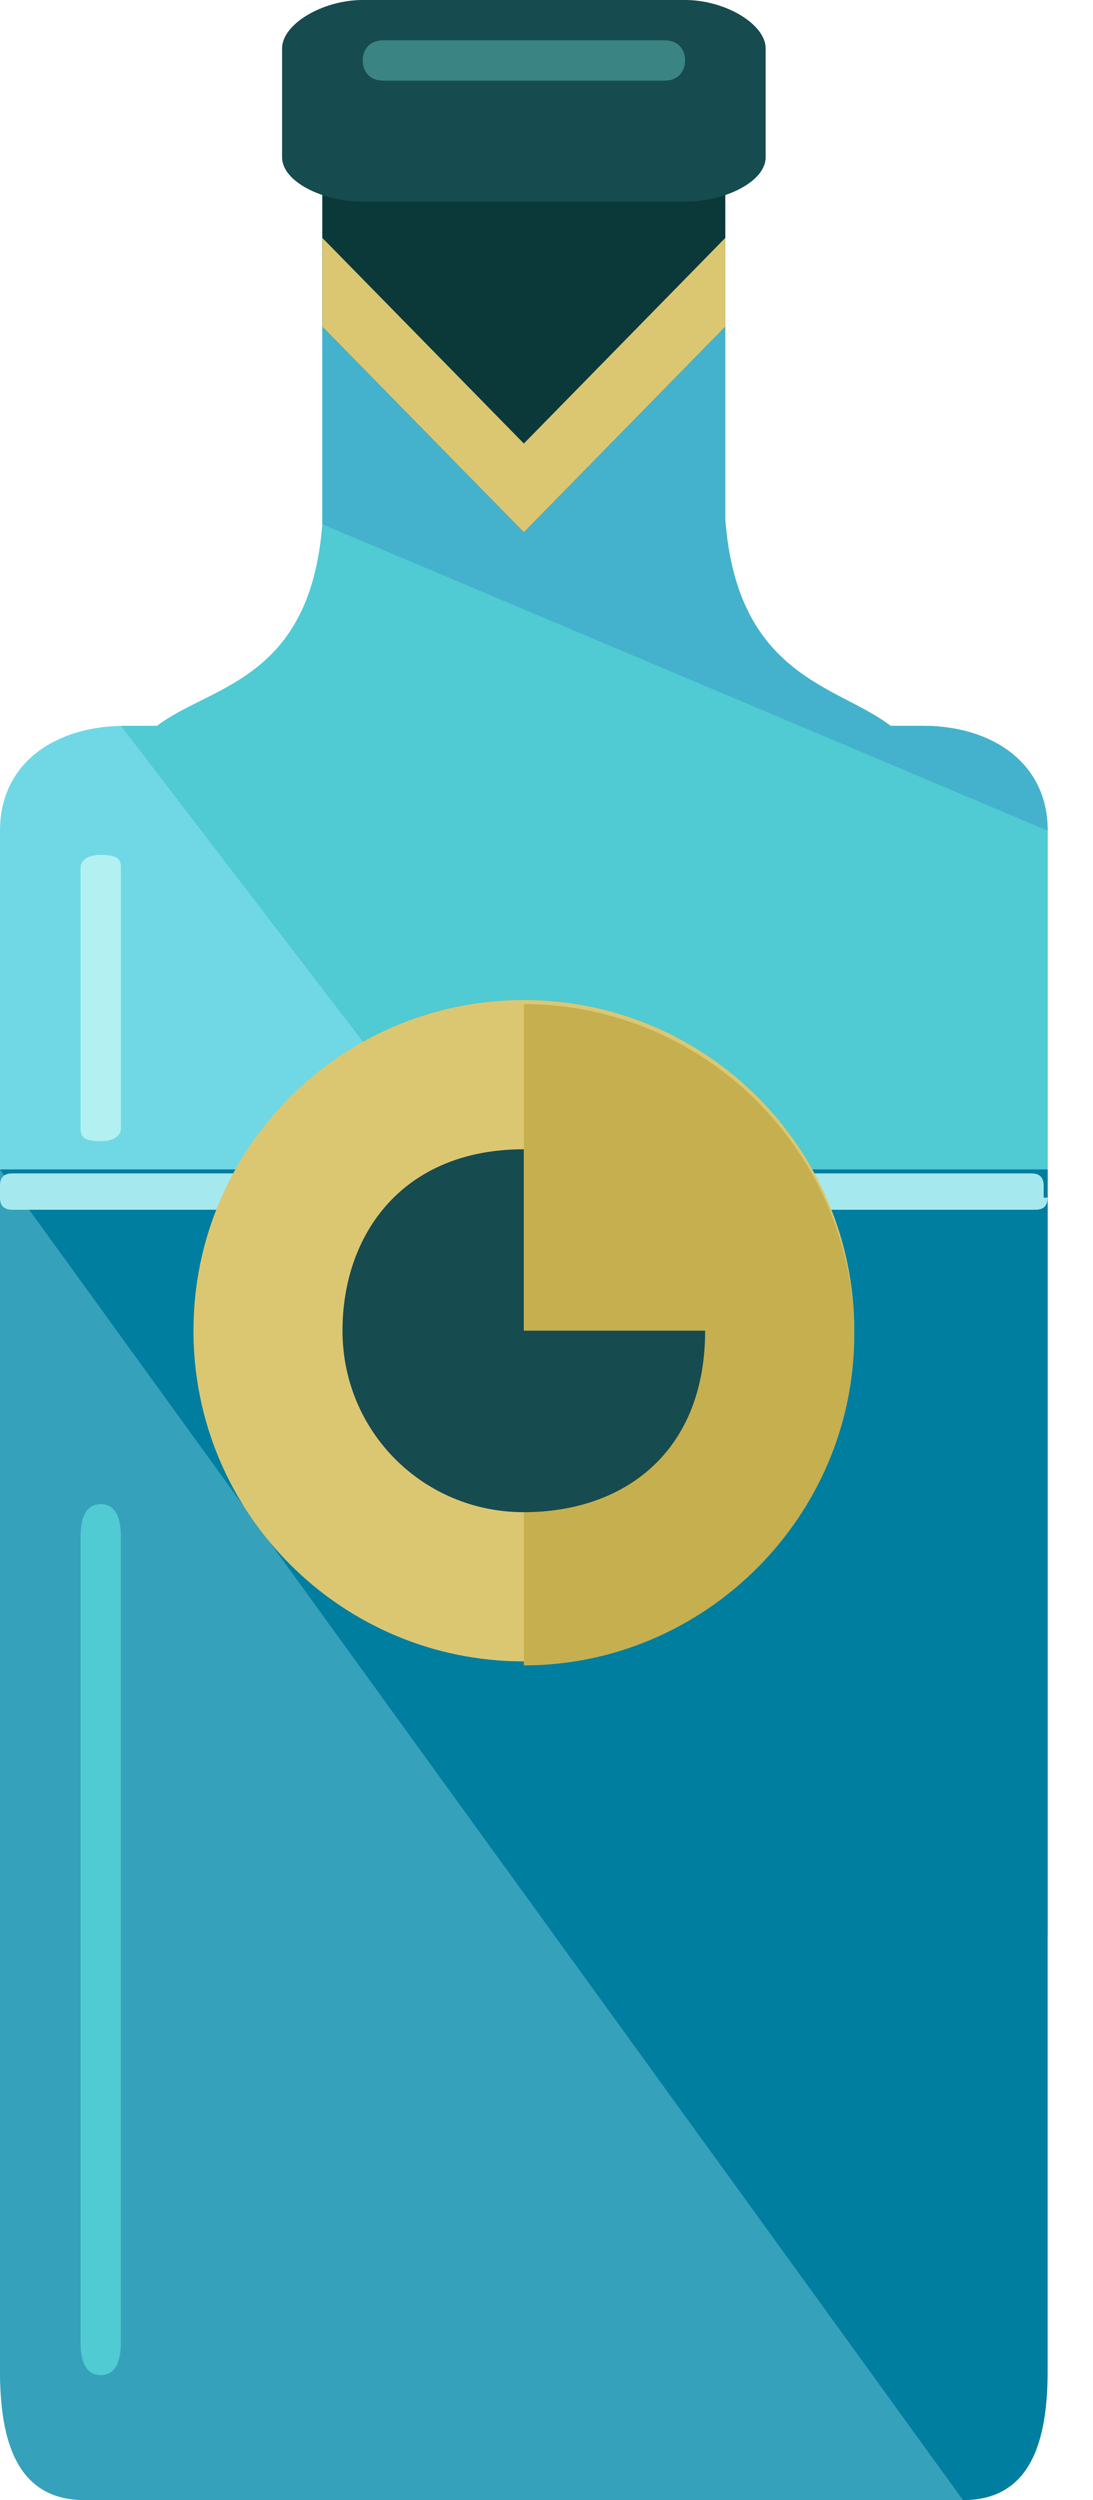 <svg width="14" height="32" viewBox="0 0 14 32" fill="none" xmlns="http://www.w3.org/2000/svg">
<path d="M11.819 9.29H11.716H11.406C10.736 8.774 9.445 8.671 9.29 6.658V0.826C9.29 0.465 9.084 0 8.723 0H4.697C4.335 0 4.129 0.465 4.129 0.826V6.71C3.974 8.723 2.684 8.774 2.013 9.29H1.703H1.6C0.723 9.29 0 9.755 0 10.632V30.297C0 31.174 0.206 31.948 1.084 31.948H12.284C13.161 31.948 13.368 31.174 13.368 30.297V10.632C13.419 9.755 12.697 9.29 11.819 9.29Z" fill="#70D8E5"/>
<path d="M13.42 24.774V10.632C13.42 9.755 12.697 9.29 11.82 9.29H11.717H11.407C10.736 8.774 9.446 8.671 9.291 6.658V0.826C9.291 0.465 9.084 0 8.723 0H4.697C4.336 0 4.129 0.465 4.129 0.826V6.71C3.975 8.723 2.684 8.774 2.013 9.29H1.704H1.549" fill="#50CAD3"/>
<path d="M13.419 10.632C13.419 9.755 12.697 9.29 11.819 9.29H11.716H11.406C10.735 8.774 9.445 8.671 9.29 6.658V0.826C9.29 0.465 9.084 0 8.722 0H4.697C4.335 0 4.129 0.465 4.129 0.826V6.71" fill="#44B2CC"/>
<path d="M6.71 6.813L9.29 4.181V0.826C9.29 0.465 9.084 0 8.722 0H4.697C4.335 0 4.129 0.465 4.129 0.826V4.181L6.71 6.813Z" fill="#0B393A"/>
<path d="M4.129 3.045V4.181L6.71 6.813L9.29 4.181V3.045L6.71 5.677L4.129 3.045Z" fill="#DBC772"/>
<path d="M0 14.968V30.348C0 31.226 0.206 32 1.084 32H12.284C13.161 32 13.368 31.226 13.368 30.348V14.968H0Z" fill="#36A1BA"/>
<path d="M12.335 32C13.213 32 13.419 31.226 13.419 30.348V14.968H0" fill="#007EA0"/>
<path d="M13.419 15.329C13.419 15.432 13.368 15.484 13.264 15.484H0.155C0.052 15.484 0 15.432 0 15.329V15.174C0 15.071 0.052 15.019 0.155 15.019H13.213C13.316 15.019 13.368 15.071 13.368 15.174V15.329H13.419Z" fill="#A5E9EF"/>
<path d="M6.71 21.265C9.047 21.265 10.942 19.37 10.942 17.032C10.942 14.695 9.047 12.8 6.71 12.8C4.372 12.8 2.478 14.695 2.478 17.032C2.478 19.37 4.372 21.265 6.71 21.265Z" fill="#DBC772"/>
<path d="M6.71 12.852C9.033 12.852 10.942 14.761 10.942 17.084C10.942 19.406 9.033 21.316 6.71 21.316" fill="#C6AF4E"/>
<path d="M9.807 2.013C9.807 2.323 9.291 2.581 8.775 2.581H4.646C4.129 2.581 3.613 2.323 3.613 2.013V0.619C3.613 0.31 4.129 0 4.646 0H8.775C9.291 0 9.807 0.31 9.807 0.619V2.013Z" fill="#164B4F"/>
<path d="M1.548 29.987C1.548 30.194 1.497 30.4 1.29 30.4C1.084 30.4 1.032 30.194 1.032 29.987V19.665C1.032 19.458 1.084 19.252 1.29 19.252C1.497 19.252 1.548 19.458 1.548 19.665V29.987Z" fill="#50CAD3"/>
<path d="M1.548 14.452C1.548 14.503 1.497 14.606 1.29 14.606C1.084 14.606 1.032 14.555 1.032 14.452V11.097C1.032 11.045 1.084 10.942 1.29 10.942C1.497 10.942 1.548 10.993 1.548 11.097V14.452Z" fill="#B3F0F2"/>
<path d="M6.709 17.032V14.71C5.161 14.71 4.387 15.794 4.387 17.032C4.387 18.323 5.419 19.355 6.709 19.355C8 19.355 9.032 18.581 9.032 17.032H6.709Z" fill="#164B4F"/>
<path d="M8.775 0.774C8.775 0.929 8.671 1.032 8.516 1.032H4.904C4.749 1.032 4.646 0.929 4.646 0.774C4.646 0.619 4.749 0.516 4.904 0.516H8.516C8.671 0.516 8.775 0.619 8.775 0.774Z" fill="#3A8484"/>
</svg>
